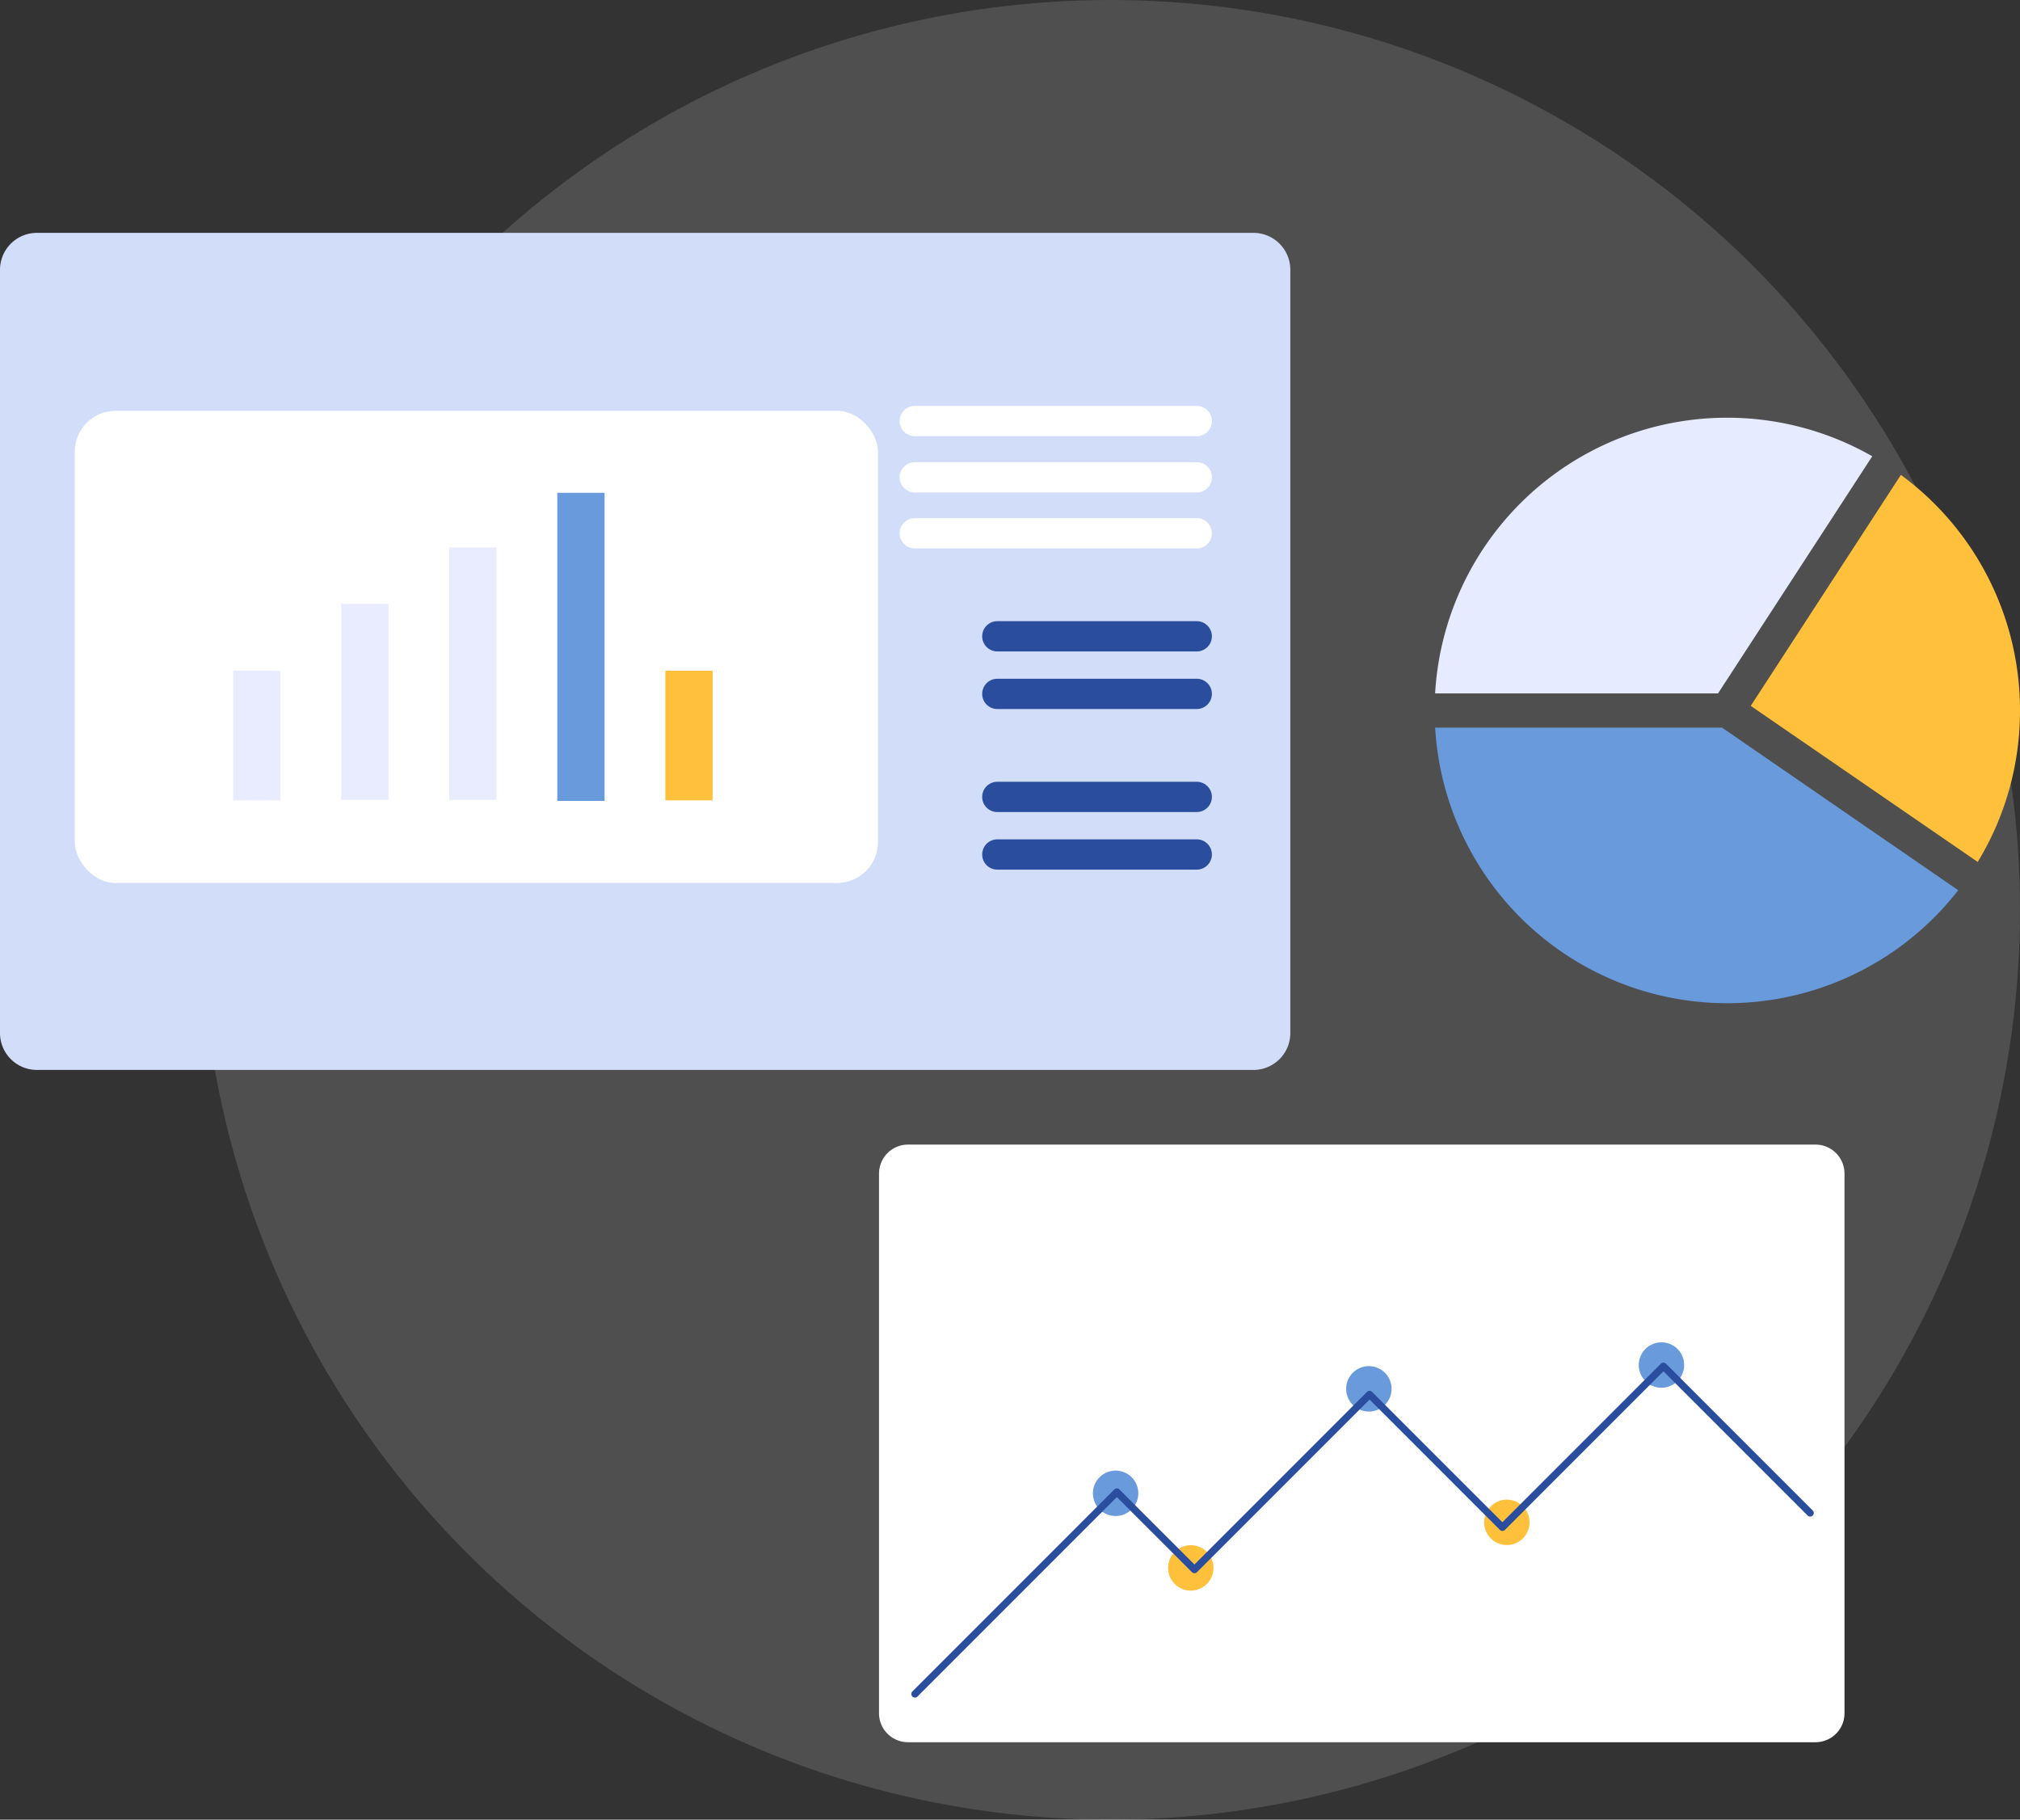 <svg xmlns="http://www.w3.org/2000/svg" width="312" height="281" viewBox="0 0 312 281">
  <rect x="0" y="0" width="312" height="281" fill="#333333" stroke="none"/>
  <g id="Grupo_20665" data-name="Grupo 20665" transform="translate(-1091 -525)">
    <circle id="Elipse_1" data-name="Elipse 1" cx="140.5" cy="140.5" r="140.5" transform="translate(1122 525)" fill="#fff" opacity="0.137"/>
    <g id="b" transform="translate(1066.63 523.961)">
      <path id="Trazado_12787" data-name="Trazado 12787" d="M467.542,91.324l-23.821,36.62h-43.7a45.175,45.175,0,0,1,67.516-36.62Z" transform="translate(-153.99 -19.828)" fill="#e6ebff"/>
      <path id="Trazado_12788" data-name="Trazado 12788" d="M524.228,136.7a44.819,44.819,0,0,1-6.532,23.4l-35.056-24.1,23.19-35.67a45.081,45.081,0,0,1,18.4,36.372Z" transform="translate(-187.858 -25.957)" fill="#ffc03c"/>
      <path id="Trazado_12789" data-name="Trazado 12789" d="M480.823,191.588A45.195,45.195,0,0,1,400.03,166.48h44.314l36.478,25.108Z" transform="translate(-153.994 -53.078)" fill="#699adb"/>
      <path id="Trazado_12790" data-name="Trazado 12790" d="M223.667,42.694V160.567a5.694,5.694,0,0,1-5.694,5.694H30.07a5.7,5.7,0,0,1-5.7-5.694V42.694A5.7,5.7,0,0,1,30.07,37h187.9A5.694,5.694,0,0,1,223.667,42.694Z" fill="#d2def9"/>
      <g id="Grupo_20663" data-name="Grupo 20663" transform="translate(35.924 64.474)">
        <rect id="Rectángulo_3992" data-name="Rectángulo 3992" width="124.051" height="72.915" rx="6.31" transform="translate(0)" fill="#fff"/>
        <g id="Grupo_20662" data-name="Grupo 20662" transform="translate(24.464 12.663)">
          <rect id="Rectángulo_3993" data-name="Rectángulo 3993" width="7.299" height="20.027" transform="translate(0 27.468)" fill="#e9ebff"/>
          <rect id="Rectángulo_3994" data-name="Rectángulo 3994" width="7.299" height="20.027" transform="translate(66.749 27.468)" fill="#ffc03c"/>
          <rect id="Rectángulo_3995" data-name="Rectángulo 3995" width="7.299" height="30.265" transform="translate(16.687 17.153)" fill="#e9ebff"/>
          <rect id="Rectángulo_3996" data-name="Rectángulo 3996" width="7.299" height="38.974" transform="translate(33.374 8.444)" fill="#e9ebff"/>
          <rect id="Rectángulo_3997" data-name="Rectángulo 3997" width="7.299" height="47.583" transform="translate(50.062)" fill="#699adb"/>
        </g>
      </g>
      <path id="Trazado_12791" data-name="Trazado 12791" d="M305.764,86.963H262.117a2.337,2.337,0,0,1,0-4.673h43.648a2.337,2.337,0,0,1,0,4.673Z" transform="translate(-96.501 -18.566)" fill="#fff"/>
      <path id="Trazado_12792" data-name="Trazado 12792" d="M305.764,101.683H262.117a2.337,2.337,0,0,1,0-4.673h43.648a2.337,2.337,0,0,1,0,4.673Z" transform="translate(-96.501 -24.6)" fill="#fff"/>
      <path id="Trazado_12793" data-name="Trazado 12793" d="M305.764,116.333H262.117a2.337,2.337,0,0,1,0-4.673h43.648a2.337,2.337,0,0,1,0,4.673Z" transform="translate(-96.501 -30.605)" fill="#fff"/>
      <path id="Trazado_12794" data-name="Trazado 12794" d="M314.623,143.293h-30.9a2.337,2.337,0,0,1,0-4.673h30.9a2.337,2.337,0,0,1,0,4.673Z" transform="translate(-105.36 -41.657)" fill="#2b4d9e"/>
      <path id="Trazado_12795" data-name="Trazado 12795" d="M314.623,158.363h-30.9a2.337,2.337,0,0,1,0-4.673h30.9a2.337,2.337,0,0,1,0,4.673Z" transform="translate(-105.36 -47.835)" fill="#2b4d9e"/>
      <path id="Trazado_12796" data-name="Trazado 12796" d="M314.623,185.323h-30.9a2.337,2.337,0,0,1,0-4.673h30.9a2.337,2.337,0,0,1,0,4.673Z" transform="translate(-105.36 -58.886)" fill="#2b4d9e"/>
      <path id="Trazado_12797" data-name="Trazado 12797" d="M314.623,200.393h-30.9a2.337,2.337,0,0,1,0-4.673h30.9a2.337,2.337,0,0,1,0,4.673Z" transform="translate(-105.36 -65.064)" fill="#2b4d9e"/>
      <path id="Trazado_12798" data-name="Trazado 12798" d="M254.46,280.079v83.336a4.478,4.478,0,0,0,4.473,4.473H399.11a4.26,4.26,0,0,0,1.581-.3,3.582,3.582,0,0,0,.667-.307,4.458,4.458,0,0,0,2.225-3.865V280.079a4.475,4.475,0,0,0-4.473-4.479H258.933A4.479,4.479,0,0,0,254.46,280.079Z" transform="translate(-94.321 -97.809)" fill="#fff"/>
      <path id="Trazado_12799" data-name="Trazado 12799" d="M453.33,330.855a3.505,3.505,0,1,0,3.505-3.505A3.505,3.505,0,0,0,453.33,330.855Z" transform="translate(-175.843 -119.023)" fill="#699adb"/>
      <path id="Trazado_12800" data-name="Trazado 12800" d="M412.86,372.025a3.505,3.505,0,1,0,3.505-3.505A3.505,3.505,0,0,0,412.86,372.025Z" transform="translate(-159.253 -135.9)" fill="#ffc03c"/>
      <path id="Trazado_12801" data-name="Trazado 12801" d="M330.13,383.945a3.505,3.505,0,1,0,3.505-3.505A3.506,3.506,0,0,0,330.13,383.945Z" transform="translate(-125.34 -140.786)" fill="#ffc03c"/>
      <path id="Trazado_12802" data-name="Trazado 12802" d="M376.74,337.085a3.505,3.505,0,1,0,3.505-3.505A3.505,3.505,0,0,0,376.74,337.085Z" transform="translate(-144.447 -121.577)" fill="#699adb"/>
      <path id="Trazado_12803" data-name="Trazado 12803" d="M310.45,364.425a3.505,3.505,0,1,0,3.505-3.505A3.505,3.505,0,0,0,310.45,364.425Z" transform="translate(-117.272 -132.784)" fill="#699adb"/>
      <path id="Trazado_12804" data-name="Trazado 12804" d="M263.482,384.383a.558.558,0,0,1-.4-.95l31.191-31.191a.552.552,0,0,1,.785,0l11.589,11.589L333.3,337.177a.552.552,0,0,1,.785,0L354.211,357.3l24.482-24.482a.552.552,0,0,1,.785,0l22.665,22.665a.555.555,0,0,1-.785.785L379.088,334l-24.482,24.482a.552.552,0,0,1-.785,0L333.7,338.357l-26.654,26.653a.556.556,0,0,1-.791,0l-11.589-11.589-30.8,30.8a.558.558,0,0,1-.4.165Z" transform="translate(-97.79 -121.196)" fill="#2b4d9e"/>
    </g>
  </g>
</svg>
